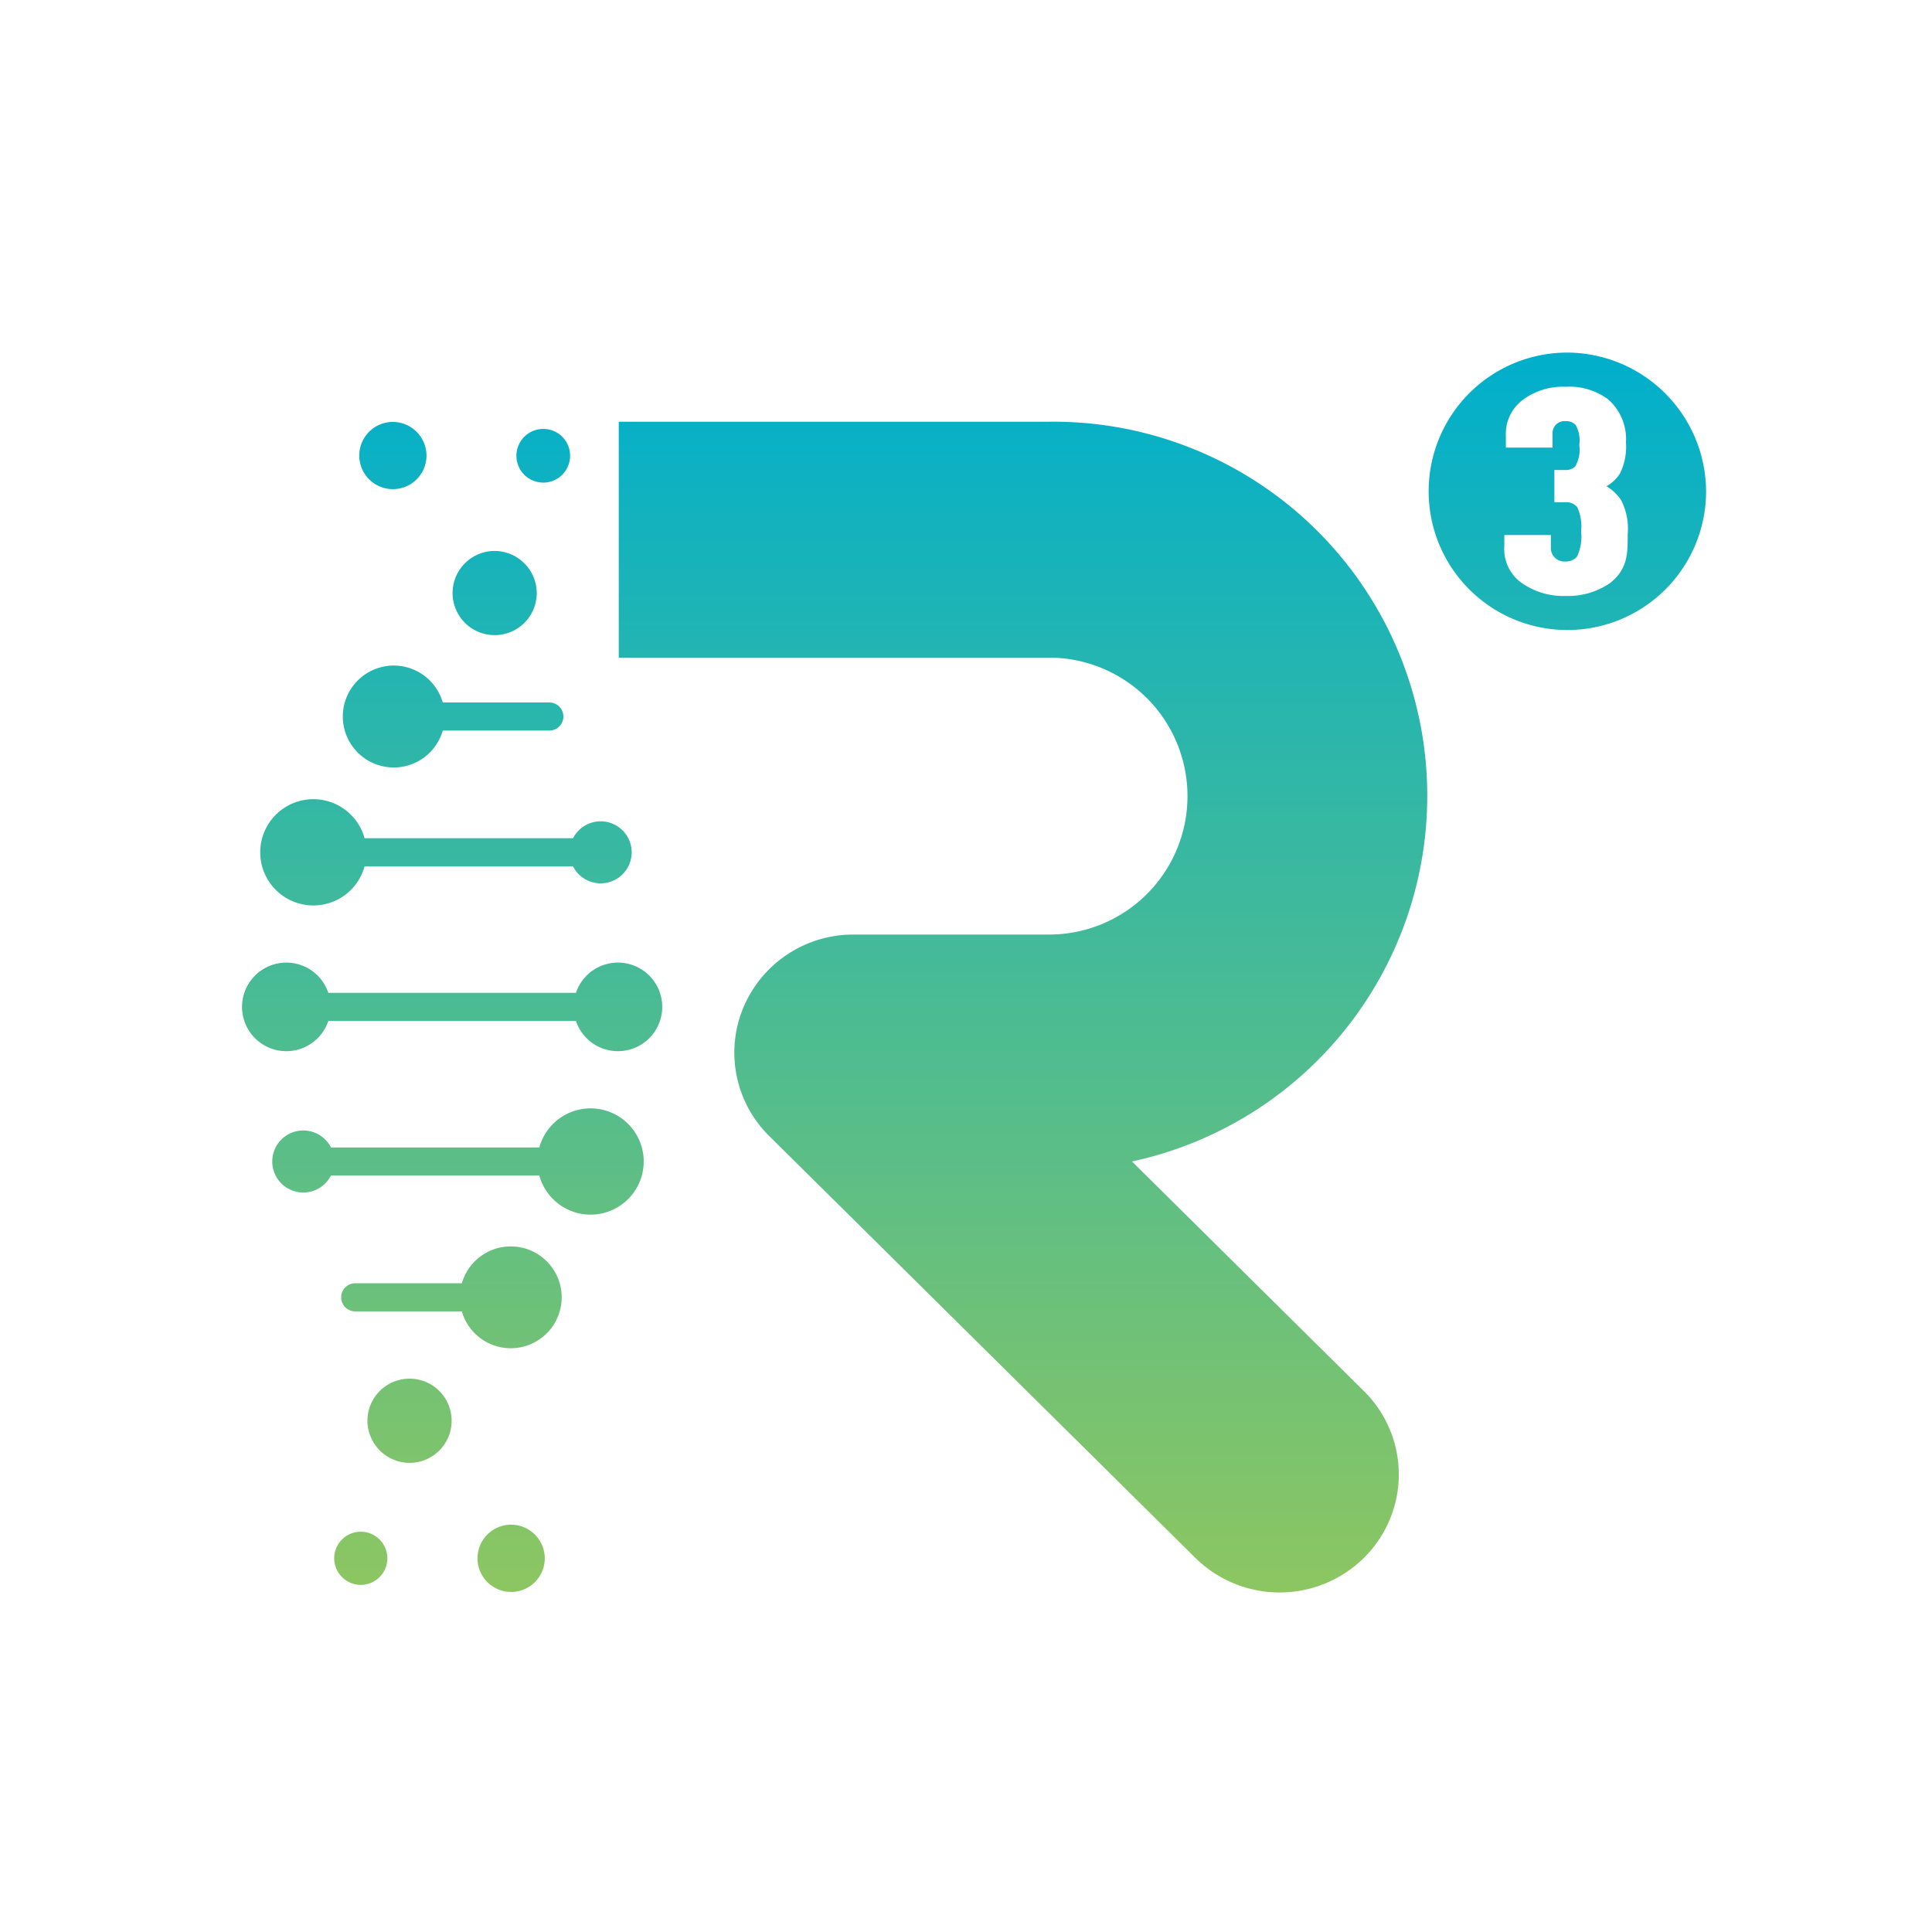 <svg xmlns="http://www.w3.org/2000/svg" xmlns:xlink="http://www.w3.org/1999/xlink" width="120" height="120" viewBox="0 0 120 120">
  <defs>
    <style>
      .cls-1 {
        fill-rule: evenodd;
        fill: url(#linear-gradient);
      }
    </style>
    <linearGradient id="linear-gradient" x1="60.469" y1="21.906" x2="60.469" y2="98.906" gradientUnits="userSpaceOnUse">
      <stop offset="-0.5" stop-color="#00afcc"/>
      <stop offset="1.5" stop-color="#8dc661"/>
    </linearGradient>
  </defs>
  <path id="形状_5" data-name="形状 5" class="cls-1" d="M65.157,26.194A23.235,23.235,0,0,1,70.31,72.141L84.713,86.4a7.277,7.277,0,0,1,0,10.364,7.45,7.45,0,0,1-10.466,0L47.775,70.558a7.275,7.275,0,0,1-1.6-7.985,7.4,7.4,0,0,1,6.838-4.526H65.157a8.6,8.6,0,1,0,0-17.2H38.432V26.194H65.157ZM97.268,21.9a8.616,8.616,0,1,0,8.7,8.615A8.659,8.659,0,0,0,97.268,21.9ZM100,36.216a4.57,4.57,0,0,1-2.741.8,4.521,4.521,0,0,1-2.765-.821,2.591,2.591,0,0,1-1.058-2.286V33.233h2.892V34a0.839,0.839,0,0,0,.931.874,0.9,0.9,0,0,0,.692-0.3A2.948,2.948,0,0,0,98.207,33a2.937,2.937,0,0,0-.238-1.5,0.884,0.884,0,0,0-.734-0.306h-0.69v-2h0.69a0.839,0.839,0,0,0,.6-0.214,2.054,2.054,0,0,0,.258-1.338,2.014,2.014,0,0,0-.215-1.23,0.758,0.758,0,0,0-.626-0.251,0.741,0.741,0,0,0-.82.767v0.875h-2.9V27.093A2.647,2.647,0,0,1,94.6,24.824a4.182,4.182,0,0,1,2.657-.8,4.016,4.016,0,0,1,2.634.787,3.274,3.274,0,0,1,1.1,2.661,3.748,3.748,0,0,1-.367,1.928,2.335,2.335,0,0,1-.844.8,2.867,2.867,0,0,1,.908.86,3.857,3.857,0,0,1,.41,2.124C101.1,34.322,101.121,35.34,100,36.216ZM35.409,28.294a1.667,1.667,0,1,1-1.668-1.652A1.658,1.658,0,0,1,35.409,28.294ZM30.7,34.221a2.614,2.614,0,1,0,2.639,2.615A2.627,2.627,0,0,0,30.7,34.221ZM27.5,45.377h6.59a0.873,0.873,0,1,0,0-1.745H27.5A3.165,3.165,0,1,0,27.5,45.377Zm1.184,34.329H22.094a0.874,0.874,0,1,0,0,1.747h6.592A3.162,3.162,0,1,0,28.686,79.706ZM22.424,98.44a1.651,1.651,0,1,0-1.667-1.652A1.659,1.659,0,0,0,22.424,98.44ZM35.593,53.815a1.926,1.926,0,1,0,0-1.75H22.645a3.3,3.3,0,1,0,0,1.749h12.95M20.555,71.268a1.927,1.927,0,1,0,0,1.749l0.83,0H33.5a3.3,3.3,0,1,0,0-1.748v0H20.553m4.91,19.592a2.615,2.615,0,1,0-2.641-2.615A2.629,2.629,0,0,0,25.463,90.862Zm-5.07-29.194a2.751,2.751,0,1,0,0,1.746H35.773a2.751,2.751,0,1,0,0-1.746H20.394M31.727,94.7a2.089,2.089,0,1,0,2.11,2.089A2.1,2.1,0,0,0,31.727,94.7ZM24.381,26.206a2.088,2.088,0,1,0,2.11,2.088A2.1,2.1,0,0,0,24.381,26.206Z"/>
</svg>
